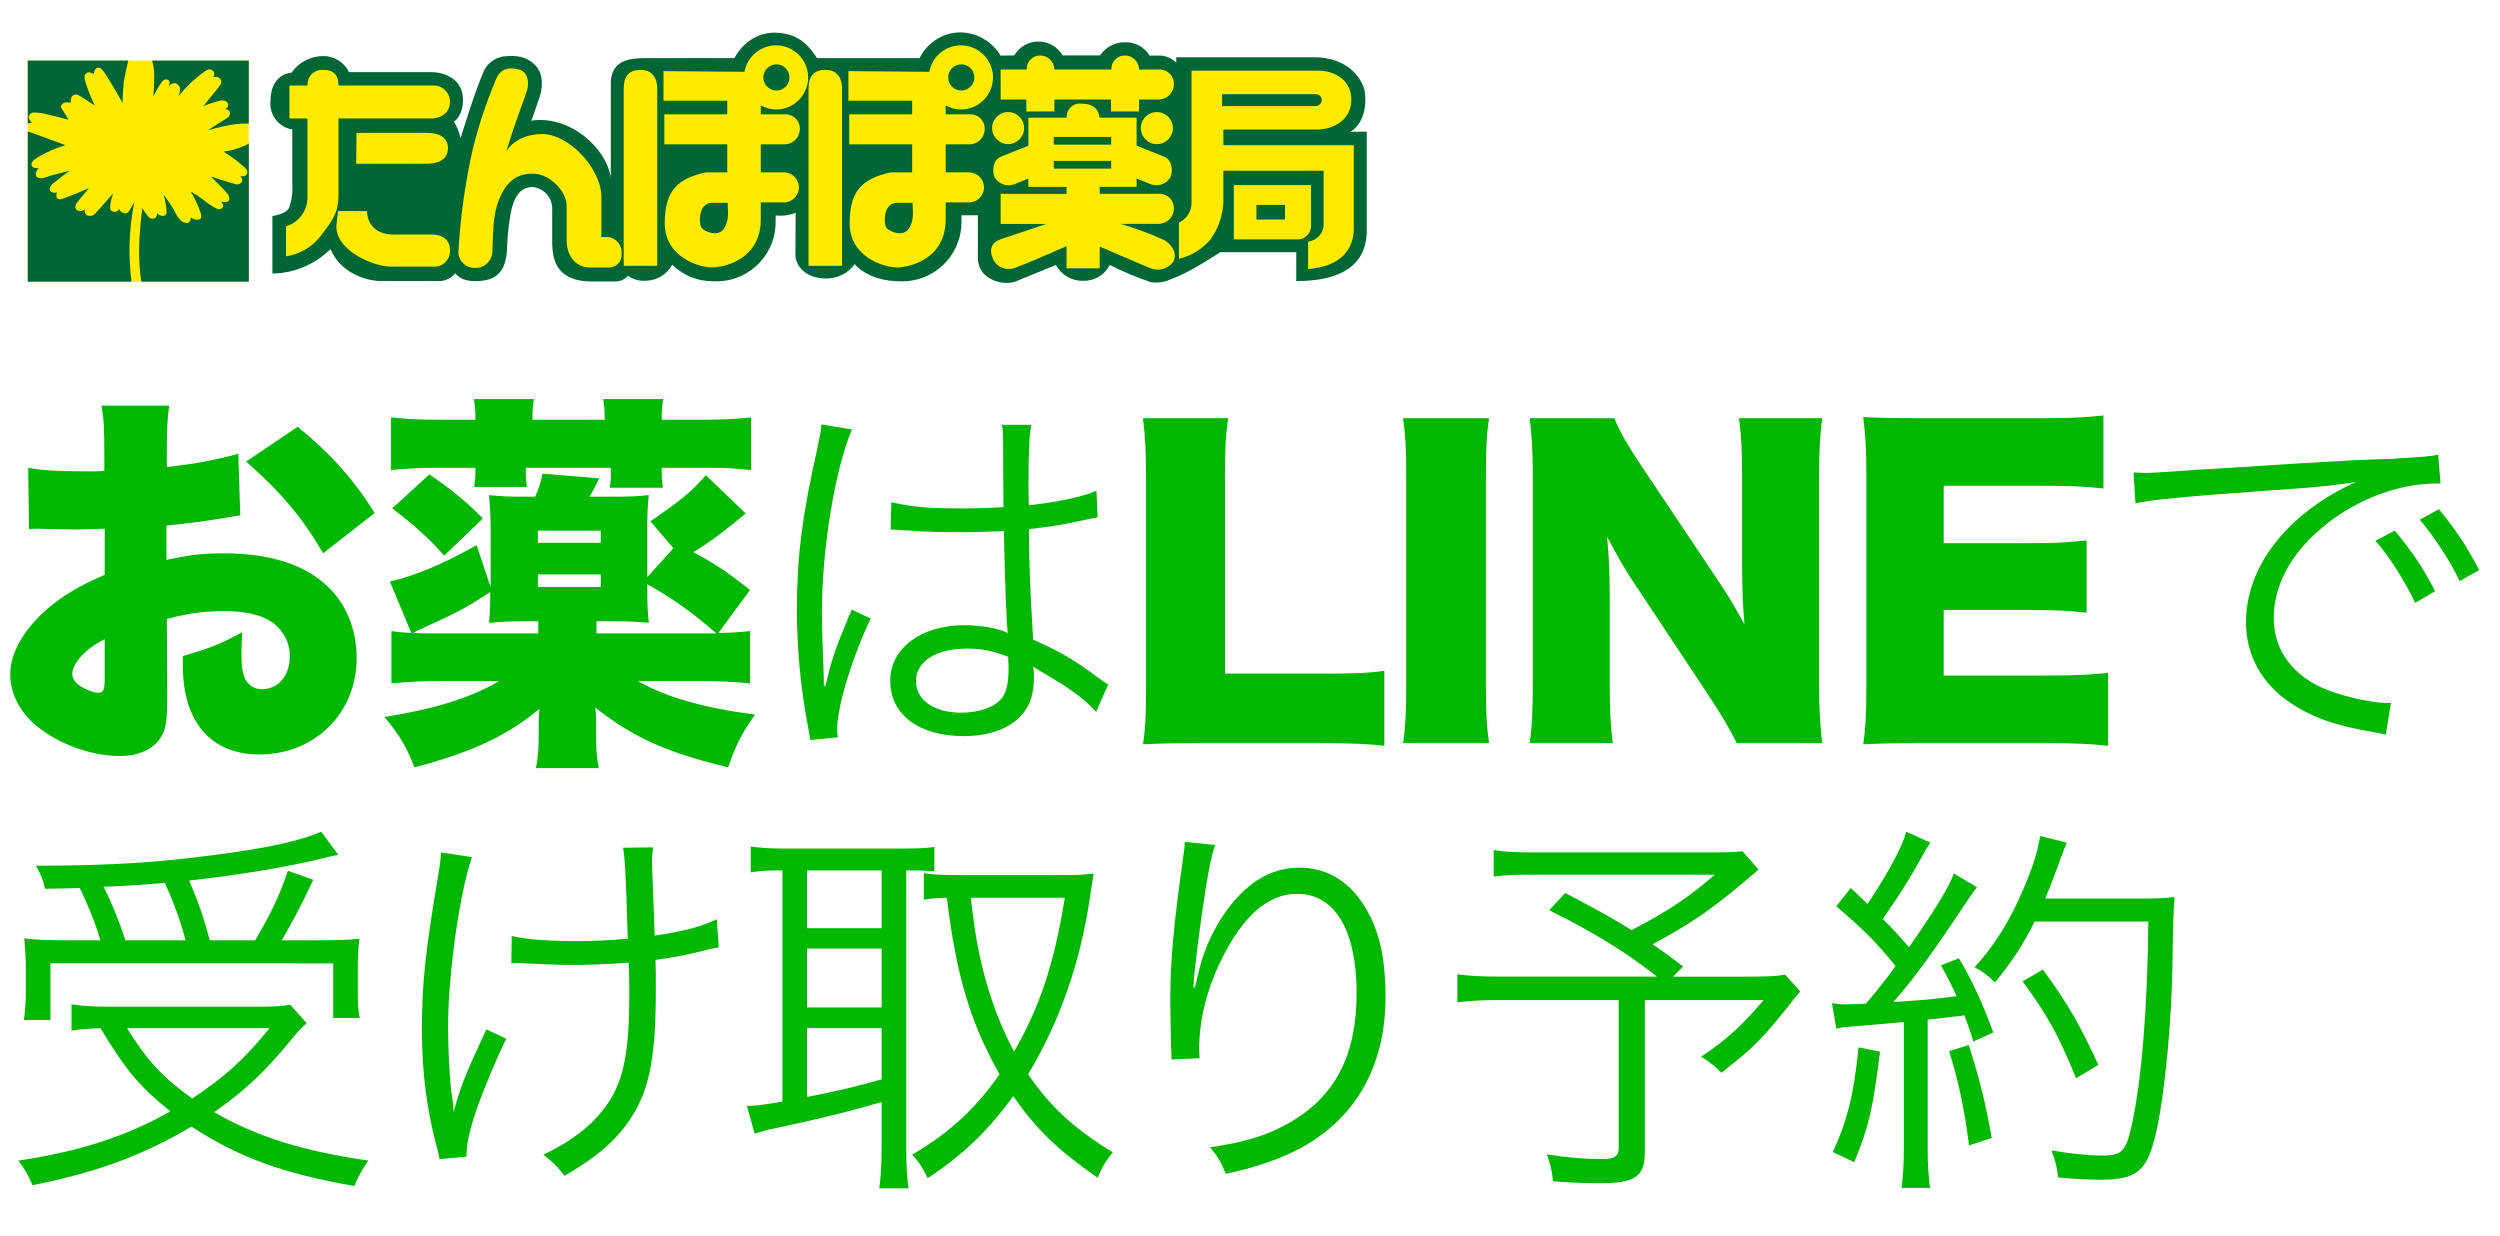 <?xml version="1.0" encoding="UTF-8"?><svg id="_レイヤー_3" xmlns="http://www.w3.org/2000/svg" viewBox="0 0 614.436 303.726"><path d="m59.049,126.681c-1.439.192-1.728.192-3.647.576-3.744.672-9.791,1.44-14.495,1.92v8.447c5.567-1.248,8.928-1.632,14.016-1.632,11.807,0,20.638,2.976,26.206,8.735,4.224,4.32,6.527,10.367,6.527,16.991,0,13.535-10.271,23.71-23.902,23.71-11.903,0-18.814-7.968-18.814-21.791v-2.4c7.007-2.016,9.311-2.976,14.591-5.855-.096,2.016-.192,3.072-.192,5.087,0,2.976.192,4.608.769,6.048.672,1.728,2.304,2.879,4.224,2.879,4.127,0,6.911-3.359,6.911-8.255,0-3.264-1.728-6.431-4.704-8.447-2.592-1.632-6.335-2.496-11.423-2.496-4.703,0-8.64.48-14.11,1.92l.096,16.991v2.496c0,5.855-.384,7.967-1.824,9.983-1.823,2.688-5.472,4.224-9.791,4.224-7.104,0-15.263-2.976-20.734-7.583-3.936-3.36-6.24-7.872-6.24-12.479,0-5.184,3.168-10.847,8.928-15.935,3.84-3.359,7.871-5.759,14.303-8.543v-11.327l-7.295.192-9.312-.192c-.288,0-1.152,0-2.016.096l-.192-15.071c3.072.576,7.008.864,13.151.864h3.647q1.344-.096,1.92-.096v-3.072c0-7.2-.096-9.408-.672-12.959h16.606c-.479,3.456-.575,5.664-.575,12v3.072c6.527-.672,12.479-1.824,17.566-3.264l.479,15.167Zm-33.31,30.43c-4.512,2.112-7.967,5.856-7.967,8.543,0,1.152.672,2.112,2.111,3.072,1.344.864,3.168,1.536,4.32,1.536,1.247,0,1.535-.672,1.535-3.84v-9.312Zm53.66-21.118c-4.896-8.543-10.367-15.071-18.91-22.559l12.671-8.543c8.159,6.624,14.111,13.343,18.91,21.215l-12.671,9.887Z" style="fill:#00b800;"/><path d="m176.552,155.576c3.84-.096,5.184-.192,7.775-.48v12.863c-3.84-.384-7.583-.576-12.671-.576h-14.879c6.72,3.936,16.318,6.624,28.798,8.255-3.168,4.416-4.607,7.2-6.624,12.959-15.358-3.744-23.229-7.295-32.638-14.687.192,1.632.192,3.072.192,4.224v2.784c0,3.552.192,5.664.672,7.871h-15.455c.48-2.399.672-4.704.672-7.871v-2.688c0-1.248,0-1.92.192-4.032-7.775,6.528-16.511,10.655-30.718,14.399-2.016-5.184-3.744-8.063-7.392-12.383,12.191-1.92,21.022-4.608,28.222-8.832h-13.822c-4.992,0-8.928.192-12.672.576v-12.863c1.729.288,3.072.384,4.896.48l-5.28-12.671c5.568-1.152,13.247-4.32,21.311-8.928l3.456,10.368v-14.399c0-3.167-.192-5.759-.384-8.255,3.071.288,4.512.384,8.352.384h2.976c.863-2.016,1.344-3.36,1.823-5.664l13.919,1.152c-.863,1.824-1.439,2.976-2.399,4.512h6.144c3.744,0,5.472-.096,8.447-.384-.288,2.4-.384,4.8-.384,8.352v11.807l6.432-7.104-5.664-6.624c7.584-5.184,10.464-7.583,13.631-11.327l9.792,9.407c-5.952,4.896-8.352,6.72-12.863,9.503,5.567,2.976,9.312,5.567,13.919,9.312l-7.775,10.559Zm-59.708-52.412c0-2.112-.096-3.648-.384-5.088h14.783c-.288,1.632-.384,2.496-.384,5.088h17.759c0-2.496-.097-3.552-.385-5.088h14.783c-.288,1.536-.384,2.496-.384,5.088h9.887c4.992,0,8.16-.192,12.096-.576v12.959c-3.84-.48-6.72-.576-11.615-.576h-10.367v.96c0,1.728.096,2.4.288,3.936h-13.056c.192-1.248.288-2.208.288-3.647v-1.248h-20.926v1.056c0,1.632.096,2.496.287,3.648h-12.959c.192-1.632.288-2.4.288-3.936v-.768h-9.215c-4.704,0-7.968.192-11.52.576v-12.959c3.84.384,6.912.576,11.999.576h8.735Zm-11.327,13.439c5.28,3.552,9.695,7.199,13.151,10.847l-9.503,9.119c-3.36-3.936-7.68-7.775-12.768-11.615l9.119-8.352Zm23.039,36.093c-3.36,0-5.28.096-8.352.384.191-2.4.288-4.704.288-7.583-5.184,3.456-8.448,5.184-14.592,7.967-2.976,1.344-3.359,1.536-4.415,2.112,2.688.096,3.552.096,5.472.096h25.342v-2.976h-3.743Zm19.103-19.294v-2.976h-15.455v2.976h15.455Zm-15.455,10.847h15.455v-3.072h-15.455v3.072Zm40.413,11.423h3.455c-6.335-5.472-10.559-8.448-16.99-12.095v1.056c0,3.648.096,5.952.384,8.448-3.168-.288-4.991-.384-8.447-.384h-4.416v2.976h26.015Z" style="fill:#00b800;"/><path d="m209.39,105.563c-4.128,9.599-7.392,29.278-7.392,45.021,0,3.36.191,9.023.384,13.439,0,.768,0,.96.096,2.688v1.824l.384.096c1.729-7.2,2.4-9.023,5.664-16.895.384-.864.576-1.248.768-1.92l4.704,2.208c-4.512,9.407-8.256,21.599-8.256,27.262,0,.48,0,.576.192,1.92l-6.815.672c-.096-.864-.192-1.344-.576-3.552-1.728-8.928-2.688-18.815-2.688-28.51,0-12.767,1.248-22.846,4.991-39.453.864-4.224.96-4.799,1.056-6.047l7.488,1.248Zm9.695,17.854c4.703,1.152,8.831,1.536,17.278,1.536,3.744,0,6.336-.096,10.271-.288q-.097-9.023-.097-16.319c0-1.632-.096-2.976-.287-3.936h7.199c-.48,2.592-.672,7.104-.672,15.071,0,1.056,0,2.592.096,4.704,7.392-.864,12.959-2.016,16.606-3.552l.288,6.527q-.191,0-6.719,1.344c-2.496.576-5.185.959-10.176,1.536.096,9.503.288,14.399,1.056,27.166,7.008,3.168,9.695,4.704,16.031,9.407,1.151.768,1.344.96,2.399,1.632l-2.976,6.72c-2.976-3.36-6.815-6.047-13.631-9.983q-.384-.192-.96-.576-.384-.288-.864-.576c.192,1.44.192,1.632.192,2.496,0,2.496-.384,4.8-1.152,6.528-2.304,5.087-8.159,8.063-16.03,8.063-11.136,0-18.143-5.28-18.143-13.631,0-7.967,7.583-13.631,18.238-13.631,3.936,0,8.447.768,10.655,1.92-.288-2.016-.672-11.039-.96-25.054-4.319.192-7.296.288-10.943.288-3.936,0-7.487-.096-10.847-.288-1.632-.192-2.688-.192-3.072-.192-.864-.096-1.439-.096-1.632-.096-.479-.096-.768-.096-.96-.096h-.384l.192-6.72Zm18.431,35.998c-7.488,0-12.384,3.167-12.384,7.967,0,4.704,4.416,7.775,11.136,7.775,4.224,0,7.967-1.248,9.791-3.36,1.248-1.44,1.824-3.744,1.824-7.487,0-.672-.097-2.88-.097-2.88-3.936-1.536-6.432-2.016-10.271-2.016Z" style="fill:#00b800;"/><path d="m295.117,182.645c-6.623,0-10.559.096-14.207.288.576-3.36.769-7.583.769-14.015v-50.685c0-6.72-.192-10.847-.769-15.455h20.927c-.672,4.992-.768,7.68-.768,15.167v47.613h23.23c8.159,0,11.423-.096,15.935-.672v18.431c-3.552-.48-8.256-.672-15.935-.672h-29.183Z" style="fill:#00b800;"/><path d="m365.965,102.779c-.576,3.936-.769,7.2-.769,14.207v51.453c0,6.624.192,10.175.769,14.207h-21.119c.576-3.744.769-7.775.769-14.207v-51.453c0-7.199-.192-9.983-.769-14.207h21.119Z" style="fill:#00b800;"/><path d="m421.834,142.04c2.784,4.128,4.608,7.2,6.912,11.423-.385-4.416-.576-8.832-.576-14.207v-21.886c0-6.336-.192-10.175-.768-14.591h20.446c-.576,4.32-.769,8.352-.769,14.591v50.972c0,5.855.288,10.271.769,14.303h-21.022c-1.729-3.647-3.936-7.199-7.2-12.191l-17.758-26.782c-2.592-3.839-4.224-6.719-6.912-11.807.48,4.32.672,9.6.672,14.303v21.502c0,6.624.192,10.847.769,14.975h-20.447c.576-3.744.769-7.967.769-15.071v-50.492c0-5.568-.192-9.887-.769-14.303h20.831c.96,2.592,3.071,6.432,6.815,12l18.238,27.262Z" style="fill:#00b800;"/><path d="m518.121,183.318c-4.128-.48-7.584-.672-15.839-.672h-30.238c-7.296,0-9.983.096-14.111.288.576-3.84.769-7.392.769-14.015v-52.413c0-5.952-.192-9.311-.769-14.015,3.937.192,6.624.288,14.111.288h30.622c6.527,0,9.791-.192,14.303-.672v17.951c-4.416-.48-7.871-.672-14.303-.672h-24.958v14.111h20.734c6.335,0,8.639-.096,14.398-.672v17.759c-4.512-.48-7.775-.672-14.398-.672h-20.734v16.127h24.766c7.296,0,11.52-.192,15.647-.672v17.951Z" style="fill:#00b800;"/><path d="m524.364,116.122c1.823.096,2.783.096,3.455.096,1.345,0,2.496-.096,5.472-.288,5.376-.384,5.952-.48,17.759-1.152l15.071-.96c11.807-.672,13.055-.768,16.223-.864l5.472-.192c8.255-.48,10.079-.672,11.423-1.056l.576,7.104c-3.84,0-7.104.384-10.751,1.344-6.432,1.632-13.151,5.087-18.431,9.599-7.68,6.432-11.808,14.207-11.808,22.174,0,8.063,4.896,14.495,13.439,17.759,4.703,1.728,10.751,3.072,14.398,3.072h.96l-1.248,7.775c-1.056-.192-1.247-.288-2.976-.576-9.503-1.632-15.263-3.648-20.734-7.392-6.815-4.607-10.655-11.615-10.655-19.583,0-11.135,6.527-21.694,17.951-29.47,2.976-2.016,5.472-3.36,9.119-5.088-5.472.96-11.039,1.44-21.118,2.112-19.103,1.344-29.662,2.304-33.118,3.168l-.479-7.583Zm64.219,14.303c4.32,5.184,7.008,9.215,9.888,14.879l-4.896,2.88c-2.304-5.087-6.912-12.287-9.792-15.263l4.8-2.496Zm10.848-5.279c4.319,5.279,6.72,8.927,9.887,14.975l-4.799,2.688c-2.112-4.512-6.048-10.655-9.792-15.071l4.704-2.592Z" style="fill:#00b800;"/><path d="m75.369,251.456c-1.344,1.248-2.016,1.919-3.264,3.456-6.72,8.255-11.903,13.151-19.486,18.431,10.751,6.144,21.598,9.503,37.917,11.903-1.344,1.824-2.399,3.744-3.456,6.239-17.566-3.072-28.126-6.912-40.029-14.591-11.999,7.104-23.229,11.231-39.068,14.399-1.057-2.496-1.729-3.744-3.456-6.047,14.783-2.208,26.302-5.856,37.341-12.095-7.487-6.048-10.655-9.695-17.183-20.447-3.071.096-4.8.288-7.104.576v-6.432c2.4.384,5.472.576,9.6.576h35.709c4.128,0,6.432-.096,8.448-.48l4.031,4.512Zm-50.685-20.351c-1.344-4.512-2.976-8.543-5.087-12.863-2.017.096-3.552.096-8.544.192-.479-2.304-.864-3.167-2.208-5.664,17.663,0,30.143-.768,44.925-2.784,12.384-1.632,20.062-3.36,25.15-5.567l4.224,5.664q-1.248.192-3.84.864c-8.447,2.112-20.734,4.128-32.829,5.472,2.304,5.279,3.552,9.023,5.087,14.687h11.136c3.84-6.432,5.951-10.847,8.063-17.087l6.239,2.208c-3.264,6.911-5.376,10.847-7.775,14.879h8.159c5.184,0,8.352-.096,10.943-.384-.288,2.304-.384,4.512-.384,7.295v6.24c0,2.208.096,4.224.479,5.952h-6.527v-13.439H12.397v13.919h-6.527c.288-1.92.48-4.416.48-6.815v-6.048c0-2.496-.192-4.607-.385-7.199,2.88.384,6.048.48,11.808.48h6.911Zm20.927,0c-1.248-4.8-3.072-9.695-5.088-14.111-4.8.384-8.063.672-15.07.96,2.111,4.128,3.743,8.255,5.375,13.151h14.783Zm-14.399,21.598c4.992,7.968,8.64,11.999,16.031,17.279,7.968-5.28,12.768-9.599,19.007-17.279H31.212Z" style="fill:#00b800;"/><path d="m115.981,210.659c-3.071,9.12-5.855,28.798-5.855,41.853,0,5.28.384,12.383.768,15.647.384,2.112.576,4.127.576,5.184,1.92-6.815,2.592-8.543,8.063-20.351l4.896,2.304c-2.783,5.664-5.184,11.615-7.104,16.799-1.92,5.664-2.688,8.927-2.688,12.191l-6.624.576c-.191-1.248-.287-1.536-.768-3.36-2.399-9.023-3.552-18.334-3.552-28.414,0-11.327.864-19.199,3.84-36.958.672-3.936.768-4.896.864-6.624l7.583,1.152Zm9.791,19.391c3.648.864,9.216,1.248,16.319,1.248,3.84,0,7.392-.192,12.191-.576-.48-16.703-.673-19.486-1.152-22.366l7.392-.096c-.192,1.536-.288,2.112-.288,3.264,0,.672,0,1.152.096,2.879q.096,2.208.576,15.551c7.296-1.056,11.711-2.304,15.263-4.032l.48,6.911c-2.017.384-2.208.384-5.088,1.152-3.647.864-6.624,1.44-10.463,1.92.096,2.592.096,4.128.096,6.912,0,18.239-1.728,26.11-7.392,33.79-3.552,4.704-7.68,8.063-15.071,12.383-1.92-2.496-2.688-3.264-5.184-5.184,6.72-3.264,11.231-6.624,14.688-11.04,4.896-6.239,6.432-13.247,6.432-28.606,0-2.688,0-4.799-.192-7.583-4.224.384-9.791.576-14.015.576-2.688,0-8.159-.192-11.615-.384-.864-.096-1.344-.096-1.729-.096-.287,0-.768,0-1.439.096l.096-6.72Z" style="fill:#00b800;"/><path d="m191.534,213.923c-2.496,0-4.607.096-7.008.48v-6.335c2.304.288,4.608.48,7.487.48h30.431c3.264,0,4.991-.096,7.199-.384v5.952c-3.84-.192-4.224-.192-6.912-.192v68.251c0,4.224.192,7.583.576,9.887h-7.199c.384-2.784.576-6.144.576-9.983v-11.231c-6.048,1.824-13.535,3.744-26.494,6.528-1.92.384-3.36.768-4.704,1.248l-1.92-6.816c2.017,0,3.456-.192,8.735-1.056v-56.828h-.768Zm6.815,14.207h18.335v-14.207h-18.335v14.207Zm0,19.487h18.335v-14.495h-18.335v14.495Zm0,21.982c7.392-1.44,11.136-2.304,18.335-4.32v-12.575h-18.335v16.895Zm63.26-54.524c2.495,0,4.896-.096,7.199-.384-.192.96-.576,3.552-.864,5.472-2.399,16.415-7.392,30.718-15.263,43.869,5.472,7.968,11.039,13.151,20.831,19.199-1.44,1.632-2.592,3.456-3.744,6.24-9.888-6.912-14.975-11.807-20.734-20.062-6.144,8.447-12.096,14.207-21.022,20.158-1.152-2.4-2.208-4.127-3.84-5.759,9.215-5.472,15.358-11.04,21.502-19.775-7.104-12.479-10.655-24.19-12.959-43.389-2.976.096-3.84.192-5.663.48v-6.527c2.399.384,4.512.48,8.063.48h26.494Zm-23.039,5.567c1.152,9.503,1.92,13.727,3.648,20.062,1.823,6.624,4.128,12.287,7.007,17.759,6.432-11.135,9.888-21.791,12.479-37.821h-23.135Z" style="fill:#00b800;"/><path d="m298.67,207.683c-.768,2.016-1.344,4.704-2.208,9.887-1.535,9.695-2.88,20.159-3.167,25.054l.384.096q.191-.768.672-2.784c1.151-5.279,3.071-9.983,5.855-14.303,5.376-8.255,11.711-12.383,19.198-12.383,6.24,0,11.615,2.976,15.359,8.543,4.031,5.952,5.76,13.055,5.76,23.326,0,17.375-7.775,30.526-22.175,37.726-4.607,2.304-10.367,4.224-17.087,5.664-1.151-2.88-1.728-3.936-3.84-6.528,8.928-1.344,13.919-2.879,19.487-6.047,11.23-6.432,16.511-16.511,16.511-31.87,0-15.455-5.376-24.382-14.592-24.382-7.295,0-13.438,5.472-18.91,16.703-3.359,7.008-5.184,14.399-5.184,21.407,0,.384,0,.864.096,2.304l-6.911.288v-1.056l-.096-1.728-.192-9.983v-2.208c0-9.407.864-18.431,3.264-35.421.192-1.44.288-1.92.288-3.072l7.487.768Z" style="fill:#00b800;"/><path d="m432.201,213.731c-10.942,9.407-15.551,12.671-26.014,18.335,2.688,1.919,3.84,2.688,7.487,5.471l-2.496,2.496h17.375c5.76,0,8.159-.096,10.176-.48l3.743,4.127c-.384.384-1.536,1.728-2.592,3.168-6.623,8.352-9.023,10.751-16.799,16.799-1.728-1.728-3.071-2.784-4.991-3.936,6.432-4.32,9.887-7.488,15.358-13.919h-29.182v37.245c0,6.144-2.304,7.775-11.231,7.775-2.976,0-8.063-.192-11.327-.48-.384-3.072-.672-4.32-1.536-6.624,5.472.864,9.312,1.152,13.439,1.152,3.264,0,4.224-.672,4.224-2.784v-36.285h-29.758c-4.224,0-6.815.192-9.888.576v-6.912c2.688.384,5.568.576,10.655.576h38.397c-7.68-6.048-15.455-10.847-26.494-16.319l3.936-4.224c8.448,4.416,11.712,6.239,16.319,9.119,8.831-4.607,13.919-7.967,20.446-13.631h-44.444c-5.088,0-7.104.096-9.888.48v-6.527c2.88.479,5.376.576,10.079.576h43.965c3.552,0,5.088-.096,7.104-.288l3.936,4.512Z" style="fill:#00b800;"/><path d="m450.255,246.56c1.44.192,2.112.288,3.456.288.479,0,3.359-.096,4.896-.192,3.552-4.224,4.512-5.472,7.296-9.215-4.896-5.952-7.392-8.543-14.591-14.687l3.552-4.512c2.111,2.016,2.592,2.4,4.127,3.936,5.28-7.967,8.544-14.015,9.504-17.758l5.951,2.688c-.672.96-1.152,1.728-2.208,3.648-2.783,5.087-5.567,9.503-9.503,15.071,2.88,2.88,4.416,4.608,6.432,7.007,6.527-9.407,9.791-14.687,11.039-18.143l5.663,3.36c-.863,1.152-1.439,2.016-2.783,3.936-7.68,11.615-12.768,18.719-17.759,24.286,7.199-.479,8.927-.576,15.551-1.439-1.439-3.168-1.92-4.128-3.84-7.583l4.416-1.728c3.264,5.472,5.855,11.135,8.447,18.239l-4.896,2.208c-.96-3.072-1.248-3.936-2.208-6.431-1.056.192-1.92.288-2.4.288-.768.096-2.976.384-6.623.768v31.582c0,4.127.192,6.911.576,9.791h-7.008c.384-2.784.576-5.855.576-9.887v-30.91q-7.104.672-10.751.96c-3.84.288-3.937.288-5.855.672l-1.057-6.24Zm11.808,11.903c-1.729,14.111-2.784,18.526-6.336,27.166l-5.279-2.496c3.552-7.583,5.184-14.111,6.335-25.726l5.28,1.056Zm21.79-1.632c2.784,8.639,4.032,13.823,5.664,22.846l-5.568,1.824c-1.247-9.503-2.592-15.743-4.896-23.134l4.8-1.536Zm16.223-30.334c-2.88,5.76-5.951,10.367-9.791,14.975-1.536-1.632-2.976-2.688-4.991-3.744,4.319-4.704,7.775-9.983,10.751-16.415,3.168-6.912,4.607-11.231,5.375-15.839l6.528,1.632q-.769,1.824-2.496,6.624c-.768,2.112-1.536,4.032-2.784,7.104h23.999c3.839,0,5.759-.096,7.775-.384q-.288,2.784-.48,14.783c-.096,15.071-1.92,33.981-4.128,43.485-2.207,9.215-4.607,11.231-13.822,11.231-2.784,0-6.336-.192-10.176-.576-.288-2.592-.672-4.127-1.632-6.624,5.279.864,8.928,1.248,12.768,1.248,4.512,0,5.567-1.152,6.911-7.295,2.496-10.943,3.936-29.566,4.128-50.205h-27.935Zm10.176,38.493c-4.416-10.751-6.912-15.263-13.151-23.806l4.992-2.88c6.239,8.543,9.022,13.439,13.631,23.422l-5.472,3.264Z" style="fill:#00b800;"/><path d="m79.382,13.775c-3.075.027-5.948,1.538-7.713,4.057-1.919.261-5.217,1.435-5.217,7.351-.162,3.263,2.163,6.122,5.388,6.633v13.473c.133,1.963-.135,3.931-.781,5.788-.887,1.53-3.287,1.82-4.105,2.024v14.122c5.363-.077,10.486-2.238,14.284-6.024,2.019,5.13,7.911,8.117,13.38,7.873h12.597c1.793.179,3.56-.545,4.715-1.93,0,0,1.006,1.958,4.944,1.958,5.569-.024,7.68-2.722,7.778-8.759.11-3.065.481-6.118,1.11-9.122.96-3.686,2.69-5.257,5.142-5.257,2.821.279,4.934,2.712,4.815,5.543v8.265c.065,4.813,1.649,7.714,5.719,8.915,1.056.273,2.14.437,3.229.485h6.976c1.041-.105,2.007-.593,2.709-1.37,1.28.889,2.825,1.315,4.38,1.206,2.719-.05,5.2-1.561,6.491-3.954,2.667,2.653,6.291,4.119,10.051,4.068,8.011.456,14.871-5.669,15.327-13.678.012-.231.019-.462.021-.693l.023-1.803c1.663.19,3.346-.031,4.901-.646,0,0-.05,7.509-.05,10.255,0,2.745,2.457,5.877,7.443,5.877,2.817.092,5.49-1.234,7.122-3.531,0,0,3.116,4.201,11.167,4.24,8.028.292,14.773-5.982,15.066-14.01.004-.101.006-.202.008-.304v-1.926h4.039v10.59c0,5.234,6.304,6.883,9.304,5.663l9.885-4.03c1.305,2.458,3.887,3.964,6.668,3.891,2.758.091,5.317-1.425,6.558-3.891,3.271,1.647,6.654,3.062,10.124,4.234,1.782.268,3.6-.039,5.196-.872,4.026-1.291,11.823-6.497,11.823-6.497h18.691v7.073c8.459.061,16.923-2.321,17.317-11.755v-24.951l-3.935.033c3.931-2.66,3.754-7.778,3.462-9.831-.267-1.876-2.935-8.545-12.731-8.489h-33.611v1.299c-.985-.922-2.23-1.517-3.568-1.699h-2.971c-1.268-2.09-3.556-3.343-6.002-3.285-2.477-.035-4.805,1.177-6.196,3.227h-9.187c-1.936-3.285-6.169-4.38-9.454-2.441-1.006.594-1.847,1.433-2.442,2.441l-3.356.058c-2.094-3.533-5.892-5.702-9.999-5.712-4.228.089-8.05,2.535-9.903,6.335h-25.184c-1.838-2.659-4.17-6.088-10.168-6.256-7.085-.198-10.168,6.256-10.168,6.256,0,0-16.417-.04-21.837,0-3.851,0-8.121.397-8.534,5.664v23.682c-1.124-7.297-10.035-15.371-19.546-13.99.423-.972,1.105-3.015,1.722-4.879.631-1.486.928-3.094.87-4.708-.029-1.391-.525-2.732-1.409-3.806-2.225-2.484-4.961-2.731-8.177-2.369-2.255.412-4.122,1.996-4.896,4.155-2.098,4.803-5.5,15.942-5.5,15.942-.298-1.438-.835-2.816-1.588-4.076,0,0,2.19-1.374,2.19-5.402,0-4.721-3.937-6.779-7.959-6.779h-20.052c-1.187-2.446-3.679-3.985-6.398-3.951" style="fill:#006636;"/><path d="m83.191,29.116h22.584c3.096,0,4.832-1.72,4.832-4.148-.04-2.229-1.88-4.003-4.108-3.962-.108.002-.216.009-.321.02h-22.986v-.008c0-3.142-1.743-3.835-3.706-3.835-1.957-.196-3.704,1.234-3.901,3.192-.012.116-.017.231-.017.349v.303h-4.434v8.091h4.434v19.525c-.044,3.223-2.176,6.047-5.265,6.976v7.382c3.406-.506,6.479-2.325,8.563-5.066,3.606-4.651,4.328-6.256,4.328-10.512l-.002-18.305Z" style="fill:#ffeb00;"/><path d="m105.143,32.66h-17.519l-.09,7.585h17.411c2.275,0,5.151-.71,5.151-3.851,0-3.139-3.102-3.734-4.953-3.734" style="fill:#ffeb00;"/><path d="m106.075,57.641h-9.385c-5.051,0-6.497-3.442-6.497-5.766h-7.107l-.421,3.739c0,6.271,9.483,9.916,13.297,9.916h10.301c2.113.27,4.043-1.225,4.312-3.337.025-.2.035-.404.029-.606.012-2.947-2.151-3.945-4.53-3.945" style="fill:#ffeb00;"/><path d="m116.281,36.295c-1.921,8.381-3.129,16.911-3.61,25.498-.087,2.144,1.58,3.951,3.724,4.038.029.002.056.004.085.004,2.276.22,4.299-1.445,4.52-3.719.015-.178.021-.352.017-.528.21-3.737-.01-8.5,1.643-12.552,1.653-4.053,4.03-6.361,8.25-6.361s8.35,4.343,8.35,7.887v8.402c0,4.649,2.885,6.772,5.563,6.772h5.051c1.688-.085,2.987-1.522,2.904-3.21-.004-.077-.012-.154-.021-.233.183-2.046-1.328-3.851-3.371-4.034-.042-.004-.083-.008-.125-.009h-1.453v-9.814c0-6.983-7.928-15.487-14.525-15.487-6.599,0-8.871,4.251-8.871,4.251,2.365-7.597,4.334-12.543,5.053-14.765.72-2.223.208-4.649-1.643-5.259-1.853-.611-4.64-.811-5.885,2.218-2.319,5.481-4.209,11.13-5.656,16.903" style="fill:#ffeb00;"/><path d="m157.503,17.179c-2.773,0-4.216,1.316-4.216,4.652v43.498h8.238V21.831c0-3.255-1.753-4.652-4.022-4.652" style="fill:#ffeb00;"/><path d="m192.968,35.477c1.969-.086,3.539-1.671,3.61-3.637.127-1.938-1.337-3.61-3.275-3.739-.146-.009-.294-.009-.443,0h-5.877v-2.174c1.195.648,2.531.987,3.889.987,4.355-.074,7.822-3.665,7.747-8.019-.075-4.354-3.664-7.822-8.019-7.747-3.77.064-6.968,2.791-7.626,6.504l-19.9-.171v7.282h15.672v3.338h-15.466v7.378h15.466v6.884h-5.265c-6.795,1.526-10.101,4.247-10.101,12.539,0,8.289,8.457,10.826,11.546,10.826,3.087,0,12.056-1.928,12.056-11.839v-4.143h5.367c2.036.169,3.824-1.344,3.991-3.381.169-2.036-1.345-3.824-3.381-3.992-.067-.006-.135-.009-.202-.011h-5.775v-6.884l5.985-.002Zm-2.096-19.661c1.776.03,3.191,1.495,3.16,3.271-.031,1.777-1.495,3.191-3.271,3.16-1.753-.031-3.16-1.46-3.16-3.214.015-1.792,1.48-3.231,3.271-3.217m-12.957,40.405c-1.445,2.121-4.744.708-5.463-.206-.722-.915-.926-6.167,2.575-6.167h3.818c-.002,1.92.512,4.249-.929,6.373" style="fill:#ffeb00;"/><path d="m202.946,17.179c-2.777,0-4.224,1.316-4.224,4.652v43.498h8.236V21.831c0-3.255-1.745-4.652-4.012-4.652" style="fill:#ffeb00;"/><path d="m238.41,35.477c1.967-.086,3.537-1.671,3.606-3.637.129-1.938-1.337-3.61-3.273-3.739-.148-.009-.296-.009-.445,0h-5.875v-2.174c1.193.648,2.529.989,3.887.987,4.353-.076,7.822-3.667,7.745-8.021-.075-4.352-3.666-7.82-8.019-7.745-3.772.066-6.968,2.793-7.626,6.504l-19.894-.171v7.282h15.666v3.338h-15.464v7.378h15.468v6.884h-5.261c-6.799,1.526-10.103,4.247-10.103,12.539,0,8.289,8.459,10.826,11.542,10.826,3.083,0,12.06-1.928,12.06-11.839v-4.143h5.359c2.034.195,3.841-1.297,4.035-3.333.194-2.034-1.297-3.841-3.333-4.036-.098-.009-.194-.015-.292-.015h-5.773v-6.884l5.989-.002Zm-2.099-19.661c1.776.032,3.191,1.497,3.158,3.273-.033,1.777-1.497,3.191-3.273,3.158-1.753-.031-3.158-1.46-3.158-3.214.017-1.792,1.482-3.231,3.273-3.217m-12.959,40.405c-1.445,2.121-4.738.708-5.463-.206-.724-.915-.92-6.167,2.577-6.167h3.818c0,1.92.518,4.249-.929,6.373h-.002Z" style="fill:#ffeb00;"/><path d="m300.677,35.684v-3.845h22.888c3.91,0,8.556-2.134,8.556-7.387s-4.849-7.077-7.836-7.077h-31.438v32.269c.092,2.161-1.133,4.163-3.1,5.064v8.9c3.073-.724,5.825-2.431,7.838-4.862,2.165-3.069,3.25-6.769,3.09-10.522v-6.256h24.634v13.14c.023,2.189-1.63,4.035-3.81,4.249v6.779c8.448-.71,11.225-5.161,11.225-10.011v-20.441h-32.046Zm-.314-12.539h23.092c.722.029,1.314.578,1.399,1.296.033.827-.577,1.541-1.399,1.636h-23.09l-.002-2.932Z" style="fill:#ffeb00;"/><path d="m322.214,45.502h-18.966v13.344h15.368c1.83.16,3.443-1.191,3.602-3.021.015-.174.017-.347.006-.521l-.01-9.801Zm-6.393,8.448h-7.018v-3.599h7.018v3.599Z" style="fill:#ffeb00;"/><path d="m286.25,59.054c-3.531-1.609-7.176-2.958-10.901-4.039h9.56c1.969-.085,3.539-1.67,3.608-3.638.129-1.937-1.337-3.608-3.273-3.738-.148-.009-.298-.011-.448-.002h-14.521v-1.732h9.073v-2.022c1.07.433,2.586,1.047,3.514,1.414,1.765.633,3.731-.037,4.744-1.614.82-1.615.408-4.457-1.447-5.163-1.341-.51-4.913-1.963-6.812-2.732v-6.874h-9.114c-.196-1.939-1.407-3.44-4.397-3.44-1.772-.251-3.414.983-3.662,2.757-.033.227-.04.457-.025.683h-9.404v6.884c-1.899.782-5.461,2.218-6.793,2.731-1.853.708-2.267,3.551-1.445,5.163,1.01,1.578,2.977,2.248,4.742,1.614.924-.367,2.432-.975,3.497-1.407v2.023h9.387v1.732h-16.195v7.378h11.242c-4.545,1.522-9.493,3.181-11.13,3.733-3.3,1.111-2.579,3.65-1.857,5.161,1.06,1.947,3.447,2.742,5.463,1.822,1.817-.597,8.227-3.377,12.47-5.246v5.44h8.152v-5.349c4.336,1.875,10.669,4.604,12.256,5.255,2.019.926,4.409.336,5.769-1.419.939-1.429.429-3.75-2.049-5.375m-27.262-25.395h14.109v1.903h-14.109v-1.903Zm0,5.882h14.109v1.906h-14.109v-1.906Z" style="fill:#ffeb00;"/><path d="m252.249,27.394h6.891v-2.938h13.923v2.941h6.889v-2.941h4.953c1.969-.085,3.541-1.67,3.608-3.637.129-1.938-1.339-3.61-3.275-3.737-.148-.009-.296-.009-.445,0h-4.84v-.109c-.083-1.913-1.693-3.4-3.606-3.334-1.717.064-3.1,1.423-3.198,3.137v.305h-14.013v-.109c-.085-1.913-1.695-3.4-3.608-3.334-1.717.062-3.104,1.423-3.2,3.137v.305h-6.397v7.374h6.312l.006,2.938Z" style="fill:#ffeb00;"/><path d="m247.841,35.425c2.176-.04,3.908-1.837,3.868-4.014-.04-2.178-1.838-3.908-4.014-3.867-2.15.039-3.87,1.792-3.87,3.941.023,2.196,1.82,3.959,4.016,3.941" style="fill:#ffeb00;"/><path d="m284.259,27.542c-2.176.041-3.908,1.84-3.866,4.017.04,2.176,1.84,3.908,4.016,3.866,2.148-.04,3.868-1.794,3.868-3.941-.021-2.198-1.819-3.962-4.016-3.942h-.002Z" style="fill:#ffeb00;"/><rect x="6.821" y="14.898" width="54.328" height="54.328" style="fill:#ffeb00;"/><path d="m6.821,32.335v36.891h25.49c-.341-2.918-.506-5.85-.493-8.787.077-3.621.479-7.229,1.201-10.781,0,0-1.139,2.033-1.355,2.338-.339.379-.87.521-1.353.366-.52-.183-1.014-.737-1.014-1.072-.192.527-.729.848-1.285.766-.954-.158-1.043-.739-.889-1.936.144-.893.379-1.768.704-2.613,0,0-4.241,4.849-4.693,5.259-.5.331-1.132.4-1.691.183-.516-.308-.766-.922-.612-1.503-.493.448-1.205.554-1.807.273-.926-.525-.339-1.63-.158-1.878.183-.246,3.037-3.625,3.037-3.625,0,0-2.421,1.047-3.191,1.383-.77.335-3.198,1.226-3.625,1.349-.429.123-1.078-.056-1.168-.397-.092-.429-.06-.878.09-1.291-.508.208-1.087.14-1.532-.181-.675-.556.089-1.564.458-1.878,1.353-1.159,2.767-2.246,4.237-3.254,0,0-4.478,1.103-6.662,1.84-.496.102-1.012.015-1.445-.244-.52-.428-.275-1.595.493-2.242,0,0-1.378.213-1.751-.552-.371-.764.496-1.533,1.815-2.305,2.038-1.164,4.201-2.09,6.45-2.762,0,0-8.912-3.345-9.25-3.345" style="fill:#006636;"/><path d="m6.821,30.471v-15.573h24.716s-.827,3.318-1.103,5.222c-.194,1.735-.298,3.478-.314,5.221,0,0-.891-1.748-2.636-4.605-1.747-2.858-2.367-3.993-3.2-4.116-.833-.125-1.199.887-1.199,1.563,0,0-.981-.551-1.534-.366-.552.187-.953.733-.708,1.813.639,2.188,1.47,4.315,2.488,6.355,0,0-3.599-2.425-4.239-2.7-.585-.188-1.224.054-1.536.584-.129.459-.191.933-.181,1.408-.518-.163-1.072-.175-1.597-.029-.433.189-.745.582-.833,1.047,0,.212,1.409,2.115,1.878,3.127,0,0-2.946-.795-4.574-1.162-1.349-.382-2.742-.592-4.145-.625-.541.136-.958.566-1.08,1.11.108.567.412,1.076.862,1.44,0,0-.758-.079-1.066.288" style="fill:#006636;"/><path d="m37.9,18.582c.013,1.692-.058,3.384-.214,5.069,0,0,.702-1.324,1.106-1.998.404-.676,1.043-1.842,1.655-2.057.468-.208,1.014-.002,1.23.461.123.341-.244,1.17-.244,1.17.246-.298.564-.531.924-.677.489-.156.887-.312,1.626.579.741.893-.216,2.644-.216,2.644.928-1.151,1.92-2.248,2.973-3.285,1.174-1.093,2.415-2.109,3.72-3.044.795-.461,1.226-.583,1.899,0,.675.584,0,1.595,0,1.595.52-.266,1.149-.195,1.597.18.485.437.552,1.173.156,1.69-.429.673-4.12,5.162-4.12,5.162,1.407-.571,2.856-1.033,4.334-1.381.314-.06,1.409-.064,1.72.77.314.833-.674,1.318-.674,1.318.364.071.702.233.987.468.294.54.162,1.212-.314,1.601-.554.369-4.974,3.161-4.974,3.161,0,0,3.564-.981,5.742-1.352,1.432-.226,2.881-.318,4.332-.277v-15.479h-23.777c.369,1.191.548,2.434.531,3.681" style="fill:#006636;"/><path d="m58.449,36.451c-1.149.418-2.348.688-3.566.801,1.613.984,3.144,2.091,4.582,3.314.768.648,1.622,1.357,1.195,2.213-.429.859-1.628.433-1.628.433.306.272.735,1.072.4,1.503-.366.538-1.053.754-1.659.518-.922-.214-5.96-1.84-5.96-1.84.47.43,3.839,3.806,4.116,4.241.279.433.768,1.195.183,1.779-.583.583-1.84.063-1.84.063,0,0,.706.769.581,1.292-.242.52-.831.783-1.382.614-1.199-.58-2.323-1.301-3.346-2.152-1.041-.806-2.138-1.535-3.285-2.18,1.049,1.67,1.886,3.465,2.49,5.344.185.738.335,1.408-.585,1.601-.704.042-1.401-.167-1.967-.587.214.53-.044,1.134-.573,1.347-.004.002-.008.004-.01.004-.623.104-1.26-.09-1.722-.521-.718-.747-1.291-1.624-1.688-2.582-.793-1.338-1.665-2.631-2.609-3.868.366,1.203.612,2.436.735,3.687.092.863.065,1.535-.86,1.595-.568.017-1.107-.248-1.439-.708,0,0,0,.984-.558,1.294-.543.213-1.158.079-1.565-.341-.545-.685-1.047-1.403-1.505-2.147-.452,3.298-.72,6.622-.797,9.951-.044,2.713.14,5.426.554,8.109h26.412v-34.063c-.187.339-.895.615-2.706,1.289" style="fill:#006636;"/></svg>